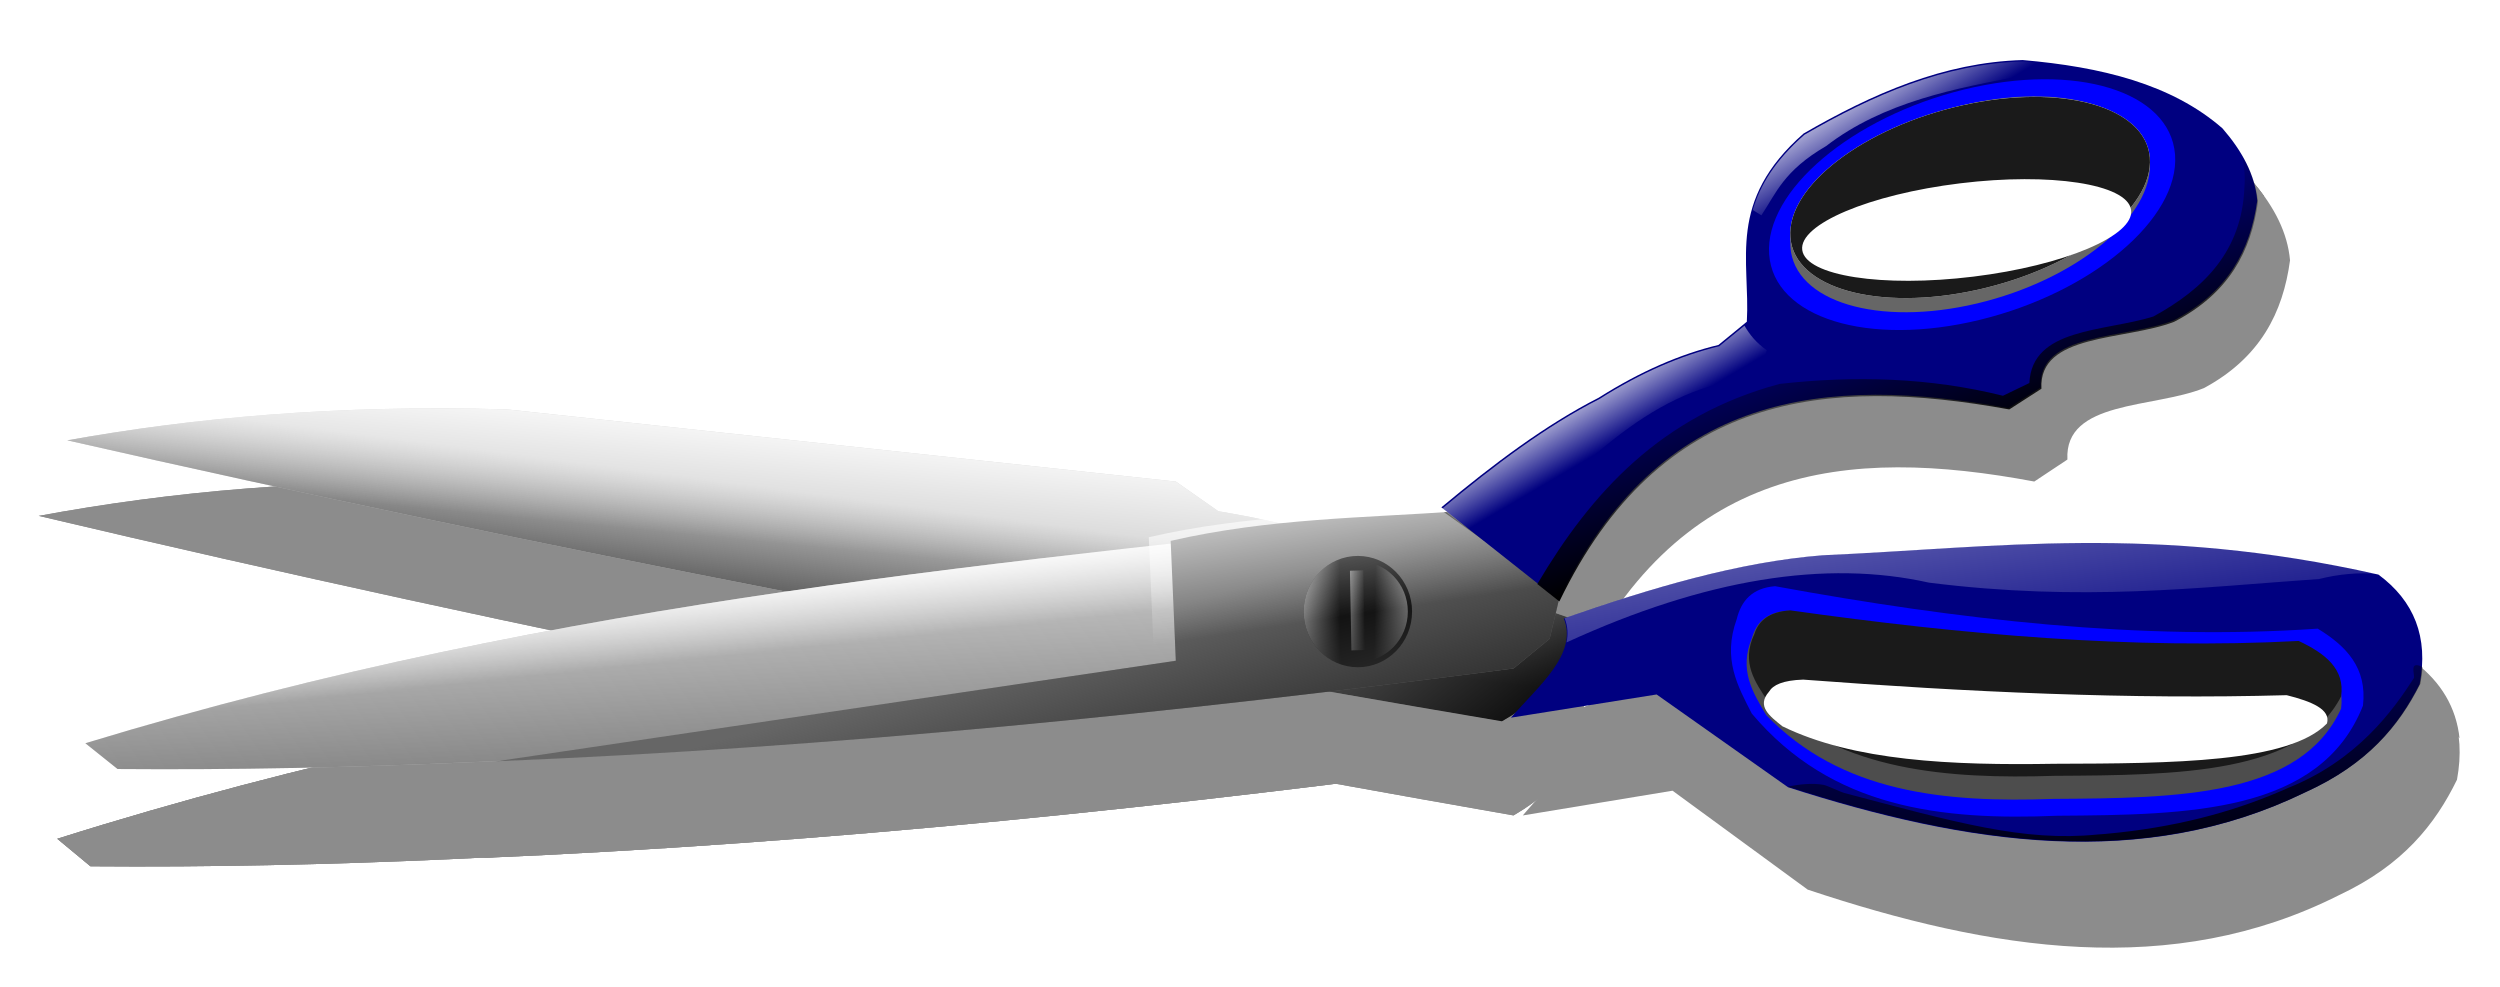 <?xml version="1.0" encoding="UTF-8" standalone="no"?>
<!-- Created with Inkscape (http://www.inkscape.org/) -->
<svg
    xmlns:inkscape="http://www.inkscape.org/namespaces/inkscape"
    xmlns:rdf="http://www.w3.org/1999/02/22-rdf-syntax-ns#"
    xmlns="http://www.w3.org/2000/svg"
    xmlns:sodipodi="http://sodipodi.sourceforge.net/DTD/sodipodi-0.dtd"
    xmlns:cc="http://creativecommons.org/ns#"
    xmlns:xlink="http://www.w3.org/1999/xlink"
    xmlns:dc="http://purl.org/dc/elements/1.1/"
    id="svg2985"
    viewBox="0 0 789.72 311.91"
    sodipodi:docname="_svgclean2.svg"
    version="1.1"
    inkscape:version="0.48.3.1 r9886"
  >
  <defs
      id="defs2987"
    >
    <filter
        id="filter4417"
        height="1.945"
        width="1.42"
        color-interpolation-filters="sRGB"
        y="-.472"
        x="-.21"
        inkscape:collect="always"
      >
      <feGaussianBlur
          id="feGaussianBlur4419"
          stdDeviation="11.434"
          inkscape:collect="always"
      />
    </filter
    >
    <filter
        id="filter4481"
        height="1.509"
        width="1.144"
        color-interpolation-filters="sRGB"
        y="-.254"
        x="-.072"
        inkscape:collect="always"
      >
      <feGaussianBlur
          id="feGaussianBlur4483"
          stdDeviation="5.634"
          inkscape:collect="always"
      />
    </filter
    >
    <linearGradient
        id="linearGradient3236"
        y2="392.55"
        gradientUnits="userSpaceOnUse"
        y1="392.89"
        x2="536.4"
        x1="516.12"
        inkscape:collect="always"
      >
      <stop
          id="stop3053"
          style="stop-color:#ffffff"
          offset="0"
      />
      <stop
          id="stop3055"
          style="stop-color:#ffffff;stop-opacity:0"
          offset="1"
      />
    </linearGradient
    >
    <linearGradient
        id="linearGradient3242"
        y2="174.46"
        gradientUnits="userSpaceOnUse"
        x2="389.76"
        y1="174.46"
        x1="356.18"
        inkscape:collect="always"
      >
      <stop
          id="stop3847"
          style="stop-color:#808080"
          offset="0"
      />
      <stop
          id="stop3849"
          style="stop-color:#808080;stop-opacity:0"
          offset="1"
      />
    </linearGradient
    >
    <linearGradient
        id="linearGradient3276"
        y2="400.03"
        gradientUnits="userSpaceOnUse"
        x2="529.73"
        gradientTransform="translate(-26.488,13.82)"
        y1="343.44"
        x1="521.18"
        inkscape:collect="always"
      >
      <stop
          id="stop4032"
          style="stop-color:#ffffff"
          offset="0"
      />
      <stop
          id="stop4034"
          style="stop-color:#ffffff;stop-opacity:0"
          offset="1"
      />
    </linearGradient
    >
    <linearGradient
        id="linearGradient3279"
        y2="380.08"
        gradientUnits="userSpaceOnUse"
        x2="536.65"
        gradientTransform="translate(-19.578,14.971)"
        y1="427.32"
        x1="550.5"
        inkscape:collect="always"
      >
      <stop
          id="stop3900"
          style="stop-color:#333333"
          offset="0"
      />
      <stop
          id="stop3902"
          style="stop-color:#333333;stop-opacity:0"
          offset="1"
      />
    </linearGradient
    >
    <linearGradient
        id="linearGradient3289"
        y2="408.18"
        gradientUnits="userSpaceOnUse"
        x2="344.87"
        gradientTransform="translate(-19.578,14.971)"
        y1="384.97"
        x1="342.43"
        inkscape:collect="always"
      >
      <stop
          id="stop4042"
          style="stop-color:#ffffff"
          offset="0"
      />
      <stop
          id="stop4044"
          style="stop-color:#ffffff;stop-opacity:0"
          offset="1"
      />
    </linearGradient
    >
    <linearGradient
        id="linearGradient3292"
        y2="371.94"
        gradientUnits="userSpaceOnUse"
        x2="555.38"
        gradientTransform="translate(-19.578,14.971)"
        y1="441.16"
        x1="609.13"
        inkscape:collect="always"
      >
      <stop
          id="stop4343"
          style="stop-color:#000000"
          offset="0"
      />
      <stop
          id="stop4345"
          style="stop-color:#000000;stop-opacity:0"
          offset="1"
      />
    </linearGradient
    >
    <linearGradient
        id="linearGradient3295"
        y2="378.45"
        gradientUnits="userSpaceOnUse"
        x2="432.42"
        gradientTransform="translate(-19.578,14.971)"
        y1="461.52"
        x1="436.49"
        inkscape:collect="always"
      >
      <stop
          id="stop3890"
          style="stop-color:#666666"
          offset="0"
      />
      <stop
          id="stop3892"
          style="stop-color:#666666;stop-opacity:0"
          offset="1"
      />
    </linearGradient
    >
    <linearGradient
        id="linearGradient3299"
        y2="375.2"
        gradientUnits="userSpaceOnUse"
        x2="409.61"
        gradientTransform="translate(-19.578,14.971)"
        y1="333.67"
        x1="413.69"
        inkscape:collect="always"
      >
      <stop
          id="stop4296"
          style="stop-color:#ffffff"
          offset="0"
      />
      <stop
          id="stop4298"
          style="stop-color:#ffffff;stop-opacity:0"
          offset="1"
      />
    </linearGradient
    >
    <linearGradient
        id="linearGradient3302"
        y2="349.95"
        gradientUnits="userSpaceOnUse"
        x2="339.58"
        gradientTransform="translate(-19.578,14.971)"
        y1="380.9"
        x1="335.51"
        inkscape:collect="always"
      >
      <stop
          id="stop3880"
          style="stop-color:#666666"
          offset="0"
      />
      <stop
          id="stop3882"
          style="stop-color:#666666;stop-opacity:0"
          offset="1"
      />
    </linearGradient
    >
    <filter
        id="filter4116"
        inkscape:collect="always"
        color-interpolation-filters="sRGB"
      >
      <feGaussianBlur
          id="feGaussianBlur4118"
          stdDeviation="4.984"
          inkscape:collect="always"
      />
    </filter
    >
    <linearGradient
        id="linearGradient4189"
        y2="306.79"
        gradientUnits="userSpaceOnUse"
        x2="685.27"
        y1="364.2"
        x1="706.44"
        inkscape:collect="always"
      >
      <stop
          id="stop4185"
          style="stop-color:#000000"
          offset="0"
      />
      <stop
          id="stop4187"
          style="stop-color:#000000;stop-opacity:0"
          offset="1"
      />
    </linearGradient
    >
    <linearGradient
        id="linearGradient4197"
        y2="359.73"
        gradientUnits="userSpaceOnUse"
        x2="608.72"
        y1="338.96"
        x1="596.51"
        inkscape:collect="always"
      >
      <stop
          id="stop4193"
          style="stop-color:#ffffff"
          offset="0"
      />
      <stop
          id="stop4195"
          style="stop-color:#ffffff;stop-opacity:0"
          offset="1"
      />
    </linearGradient
    >
    <linearGradient
        id="linearGradient4205"
        y2="270.15"
        gradientUnits="userSpaceOnUse"
        x2="691.38"
        y1="245.72"
        x1="676.72"
        inkscape:collect="always"
      >
      <stop
          id="stop4201"
          style="stop-color:#ffffff"
          offset="0"
      />
      <stop
          id="stop4203"
          style="stop-color:#ffffff;stop-opacity:0"
          offset="1"
      />
    </linearGradient
    >
    <linearGradient
        id="linearGradient4268"
        y2="403.21"
        gradientUnits="userSpaceOnUse"
        x2="771.61"
        y1="494.19"
        x1="783.7"
        inkscape:collect="always"
      >
      <stop
          id="stop4264"
          style="stop-color:#000000"
          offset="0"
      />
      <stop
          id="stop4266"
          style="stop-color:#000000;stop-opacity:0"
          offset="1"
      />
    </linearGradient
    >
    <linearGradient
        id="linearGradient4277"
        y2="437.75"
        gradientUnits="userSpaceOnUse"
        x2="712.3"
        y1="342.74"
        x1="699.34"
        inkscape:collect="always"
      >
      <stop
          id="stop4272"
          style="stop-color:#ffffff;stop-opacity:.588"
          offset="0"
      />
      <stop
          id="stop4274"
          style="stop-color:#ffffff;stop-opacity:0"
          offset="1"
      />
    </linearGradient
    >
    <linearGradient
        id="linearGradient3092"
        y2="392.55"
        xlink:href="#linearGradient3236"
        gradientUnits="userSpaceOnUse"
        x2="536.4"
        y1="392.89"
        x1="516.12"
        inkscape:collect="always"
    />
    <linearGradient
        id="linearGradient3098"
        y2="437.75"
        xlink:href="#linearGradient4277"
        gradientUnits="userSpaceOnUse"
        x2="712.3"
        y1="342.74"
        x1="699.34"
        inkscape:collect="always"
    />
  </defs
  >
  <sodipodi:namedview
      id="namedview2989"
      bordercolor="#666666"
      inkscape:pageshadow="2"
      inkscape:window-y="0"
      pagecolor="#ffffff"
      inkscape:window-maximized="0"
      inkscape:zoom="0.86831672"
      inkscape:window-x="0"
      inkscape:window-height="645"
      showgrid="false"
      borderopacity="1.0"
      inkscape:current-layer="layer1"
      inkscape:cx="617.4259"
      inkscape:cy="-143.23521"
      showguides="true"
      inkscape:guide-bbox="true"
      inkscape:window-width="674"
      inkscape:pageopacity="0.0"
      inkscape:document-units="mm"
  />
  <g
      id="layer1"
      inkscape:label="Layer 1"
      inkscape:groupmode="layer"
      transform="translate(-106.96 -214.84)"
    >
    <g
        id="g4076"
        style="opacity:.452;filter:url(#filter4116);fill:#000000"
        transform="matrix(1.028,0,0,1.066,-32.743,16.473)"
      >
      <path
          id="path4078"
          d="m147.8 338.96c150.47 34.292 301.62 63.144 453.18 88.763 17.125-9.616 21.746-20.796 21.58-32.574-35.458-12.262-67.649-26.565-111.16-33.795l-13.437-9.365-211.32-22.802c-54.06-1.529-98.868 2.635-138.85 9.772z"
          sodipodi:nodetypes="ccccccc"
          style="fill:#000000"
          inkscape:connector-curvature="0"
      />
      <path
          id="path4080"
          inkscape:connector-curvature="0"
          sodipodi:nodetypes="ccccccc"
          style="fill:#000000"
          d="m147.8 338.96c150.47 34.292 301.62 63.144 453.18 88.763 17.125-9.616 21.746-20.796 21.58-32.574-35.458-12.262-67.649-26.565-111.16-33.795l-13.437-9.365-211.32-22.802c-54.06-1.529-98.868 2.635-138.85 9.772z"
      />
      <path
          id="path4082"
          d="m153.5 434.64c152.95-46.58 292.06-56.68 433.64-73.291l32.981 23.209-4.886 17.508-10.994 8.958c-146.85 16.902-293.71 32.953-440.56 31.759z"
          sodipodi:nodetypes="ccccccc"
          style="fill:#000000"
          inkscape:connector-curvature="0"
      />
      <path
          id="path4084"
          inkscape:connector-curvature="0"
          sodipodi:nodetypes="ccccccc"
          style="fill:#000000"
          d="m153.5 434.64c152.95-46.58 292.06-56.68 433.64-73.291l32.981 23.209-4.886 17.508-10.994 8.958c-146.85 16.902-293.71 32.953-440.56 31.759z"
      />
      <path
          id="path4086"
          d="m153.5 434.64c152.95-46.58 292.06-56.68 433.64-73.291l32.981 23.209-4.886 17.508-10.994 8.958c-146.85 16.902-293.71 32.953-440.56 31.759z"
          sodipodi:nodetypes="ccccccc"
          style="fill:#000000"
          inkscape:connector-curvature="0"
      />
      <path
          id="path4088"
          inkscape:connector-curvature="0"
          sodipodi:nodetypes="cccccccc"
          style="fill:#000000"
          d="m496.34 370.72 1.629 37.867-214.58 31.759c106.48-4.351 213.69-15.219 321.26-29.316l11.401-9.365 4.072-17.101-32.574-23.209c-30.206 2.142-59.995 2.198-91.206 9.365z"
      />
      <g
          id="g4090"
          style="fill:#000000"
          transform="matrix(.145 0 0 .161 501.25 364.59)"
        >
        <path
            id="path4092"
            sodipodi:rx="17.101183"
            sodipodi:ry="15.16712"
            style="fill:#000000"
            sodipodi:type="arc"
            d="m559.05 391.59c0 8.377-7.657 15.167-17.101 15.167-9.445 0-17.101-6.791-17.101-15.167 0-8.377 7.657-15.167 17.101-15.167 9.4 0 17.038 6.729 17.101 15.066"
            sodipodi:open="true"
            transform="matrix(6.905,0,0,7.201,-3368.2,-2643)"
            sodipodi:cy="391.58618"
            sodipodi:cx="541.94458"
            sodipodi:end="6.2765478"
            sodipodi:start="0"
        />
        <path
            id="path4094"
            sodipodi:rx="17.101183"
            sodipodi:ry="15.16712"
            style="fill:#000000"
            sodipodi:type="arc"
            d="m559.05 391.59c0 8.377-7.657 15.167-17.101 15.167-9.445 0-17.101-6.791-17.101-15.167 0-8.377 7.657-15.167 17.101-15.167 9.4 0 17.038 6.729 17.101 15.066"
            sodipodi:open="true"
            transform="matrix(6.905,0,0,7.201,-3368.2,-2643)"
            sodipodi:cy="391.58618"
            sodipodi:cx="541.94458"
            sodipodi:end="6.2765478"
            sodipodi:start="0"
        />
        <path
            id="path4096"
            sodipodi:rx="17.101183"
            sodipodi:ry="15.16712"
            style="fill:#000000"
            sodipodi:type="arc"
            d="m559.05 391.59c0 8.377-7.657 15.167-17.101 15.167-9.445 0-17.101-6.791-17.101-15.167 0-8.377 7.657-15.167 17.101-15.167 9.4 0 17.038 6.729 17.101 15.066"
            sodipodi:open="true"
            transform="matrix(6.262,0,0,6.503,-3017.8,-2369.7)"
            sodipodi:cy="391.58618"
            sodipodi:cx="541.94458"
            sodipodi:end="6.2765478"
            sodipodi:start="0"
        />
        <path
            id="path4098"
            sodipodi:rx="17.101183"
            sodipodi:ry="15.16712"
            style="fill:#000000"
            sodipodi:type="arc"
            d="m559.05 391.59c0 8.377-7.657 15.167-17.101 15.167-9.445 0-17.101-6.791-17.101-15.167 0-8.377 7.657-15.167 17.101-15.167 9.4 0 17.038 6.729 17.101 15.066"
            sodipodi:open="true"
            transform="matrix(-6.262,0,0,6.503,3769.4,-2369.7)"
            sodipodi:cy="391.58618"
            sodipodi:cx="541.94458"
            sodipodi:end="6.2765478"
            sodipodi:start="0"
        />
        <path
            id="path4100"
            d="m356.68 96.693 3.257 156.35 29.316-0.814-3.257-156.35z"
            style="fill:#000000"
            inkscape:connector-curvature="0"
        />
      </g
      >
      <path
          id="path4102"
          d="m496.34 370.72 1.629 37.867-214.58 31.759c106.48-4.351 213.69-15.219 321.26-29.316l11.401-9.365 4.072-17.101-32.574-23.209c-30.206 2.142-59.995 2.198-91.206 9.365z"
          sodipodi:nodetypes="cccccccc"
          style="fill:#000000"
          inkscape:connector-curvature="0"
      />
      <path
          id="path4104"
          inkscape:connector-curvature="0"
          sodipodi:nodetypes="cccccccc"
          style="fill:#000000"
          d="m496.34 370.72 1.629 37.867-214.58 31.759c106.48-4.351 213.69-15.219 321.26-29.316l11.401-9.365 4.072-17.101-32.574-23.209c-30.206 2.142-59.995 2.198-91.206 9.365z"
      />
      <path
          id="path4106"
          inkscape:connector-curvature="0"
          sodipodi:nodetypes="ccccccccccccc"
          style="fill:#000000"
          d="m581.85 360.13 37.053 29.316c31.892-66.003 84.369-71.111 142.1-60.668l10.179-6.515c-0.962-17.605 26.488-15.153 41.939-21.173 17.313-8.983 24.308-22.389 26.466-37.867-0.753-8.183-4.818-15.703-10.994-22.802-16.069-14.025-38.398-19.442-63.112-21.58-24.987 0.717-47.466 10.634-69.219 23.209-24.377 21.416-16.789 40.053-17.916 59.447l-8.958 7.329c-12.093 2.918-24.688 8.348-37.867 16.694-16.558 8.412-33.117 20.797-49.675 34.61z"
      />
      <path
          id="path4108"
          sodipodi:rx="66.165291"
          sodipodi:ry="26.466116"
          style="fill:#000000"
          sodipodi:type="arc"
          d="m838.37 285.21c0 14.617-29.623 26.466-66.165 26.466s-66.165-11.849-66.165-26.466 29.623-26.466 66.165-26.466c36.371 0 65.922 11.742 66.164 26.29"
          sodipodi:open="true"
          transform="matrix(.969 -.237 .096 1.374 -26.143 55.647)"
          sodipodi:cy="285.21277"
          sodipodi:cx="772.19983"
          sodipodi:end="6.2765478"
          sodipodi:start="0"
      />
      <path
          id="path4110"
          sodipodi:rx="66.165291"
          sodipodi:ry="26.466116"
          style="fill:#000000"
          sodipodi:type="arc"
          d="m838.37 285.21c0 14.617-29.623 26.466-66.165 26.466s-66.165-11.849-66.165-26.466 29.623-26.466 66.165-26.466c36.371 0 65.922 11.742 66.164 26.29"
          sodipodi:open="true"
          transform="matrix(.858 -.204 .085 1.183 62.077 84.529)"
          sodipodi:cy="285.21277"
          sodipodi:cx="772.19983"
          sodipodi:end="6.2765478"
          sodipodi:start="0"
      />
      <path
          id="path4112"
          sodipodi:rx="66.165291"
          sodipodi:ry="26.466116"
          style="fill:#000000"
          sodipodi:type="arc"
          d="m838.37 285.21c0 14.617-29.623 26.466-66.165 26.466s-66.165-11.849-66.165-26.466 29.623-26.466 66.165-26.466c36.371 0 65.922 11.742 66.164 26.29"
          sodipodi:open="true"
          transform="matrix(.858 -.19 .085 1.102 62.077 94.682)"
          sodipodi:cy="285.21277"
          sodipodi:cx="772.19983"
          sodipodi:end="6.2765478"
          sodipodi:start="0"
      />
      <path
          id="path4114"
          d="m686.07 386.52c58.522 10.606 116.4 17.19 172.61 13.355 8.991 5.433 15.772 12.26 14.384 24.237-13.548 33.789-55.269 34.331-97.2 34.624-36.895 1.525-71.81-2.344-97.2-32.151-4.481-8.666-9.35-17.166-4.795-29.677 1.443-5.846 4.961-9.808 12.205-10.387z"
          sodipodi:nodetypes="ccccccc"
          style="fill:#000000"
          inkscape:connector-curvature="0"
      />
      <path
          id="path4116"
          inkscape:connector-curvature="0"
          sodipodi:nodetypes="ccccccccc"
          style="fill:#000000"
          d="m620.53 396.37c27.706-9.631 55.211-17.85 81.841-19.951 54.566-2.386 104.53-9.948 175.49 6.108 11.273 8.338 15.871 19.757 13.029 34.61-6.682 13.2-16.604 25.32-36.238 34.202-51.24 24.936-106.64 16.561-163.28-1.629l-41.531-29.316-46.01 7.329c8.877-10.196 21.181-20.128 16.694-31.352z"
      />
      <path
          id="path4118"
          style="fill:#000000"
          inkscape:connector-curvature="0"
          d="m784.17 372.42c-28.182 0.182-54.311 2.651-81.594 3.844-26.631 2.101-54.138 10.338-81.844 19.969 1.94 4.854 0.736 9.472-1.969 13.969 25.574-9.228 51.733-23.076 91.344-24.812 55.432-3.4 110.58-6.067 159.62 6.5 8.214 2.048 15.28 6.967 21.938 12.906-1.034-9.084-5.634-16.518-13.594-22.406-35.48-8.028-65.724-10.151-93.906-9.969z"
      />
      <path
          id="path4120"
          inkscape:connector-curvature="0"
          sodipodi:nodetypes="ccccccc"
          style="fill:#000000"
          d="m687.26 386.19c58.122 10.65 115.6 17.261 171.43 13.41 8.93 5.455 15.664 12.31 14.286 24.336-13.456 33.928-54.891 34.472-96.536 34.766-36.643 1.531-71.319-2.353-96.536-32.282-4.45-8.701-9.286-17.237-4.762-29.799 1.433-5.87 4.927-9.848 12.121-10.43z"
      />
      <path
          id="path4122"
          inkscape:connector-curvature="0"
          sodipodi:nodetypes="ccccccc"
          style="fill:#000000"
          d="m691.38 393.93c54.668 8.731 108.73 14.151 161.24 10.994 8.399 4.473 14.733 10.092 13.437 19.951-12.656 27.815-51.629 28.261-90.799 28.502-34.465 1.255-67.081-1.929-90.799-26.466-4.186-7.134-8.734-14.131-4.479-24.43 1.348-4.812 4.634-8.074 11.401-8.551z"
      />
      <path
          id="path4124"
          d="m691.38 393.93c54.668 7.965 108.73 12.909 161.24 10.029 8.399 4.08 14.733 9.207 13.437 18.2-12.656 25.374-51.629 25.781-90.799 26-34.465 1.145-67.081-1.76-90.799-24.143-4.186-6.507-8.734-12.891-4.479-22.286 1.348-4.39 4.634-7.365 11.401-7.8z"
          sodipodi:nodetypes="ccccccc"
          style="fill:#000000"
          inkscape:connector-curvature="0"
      />
      <path
          id="path4126"
          style="fill:#000000"
          inkscape:connector-curvature="0"
          d="m765.28 218.64c-24.987 0.717-47.465 10.644-69.219 23.219-24.377 21.416-16.78 40.043-17.906 59.438l-8.969 7.344c-12.093 2.918-24.696 8.342-37.875 16.688-16.558 8.412-33.098 20.782-49.656 34.594l11.594 9.156c25.475-20.667 54.006-37.894 86.312-50.875l7.75-9.781c-10.593-40.306-0.111-46.624 8.125-56.594 16.405-15.119 35.769-21.359 55.375-26.875 17.758-1.881 35.046-0.435 51.719 5.281 7.047 5.781 14.358 12.807 20.375 13.438 3.943 2.78 6.337 1.733 8.688 0.531-0.99-1.343-2.076-2.656-3.219-3.969-16.069-14.025-38.38-19.456-63.094-21.594z"
      />
      <path
          id="path4128"
          d="m765.28 218.64c-24.987 0.717-47.465 10.644-69.219 23.219-24.377 21.416-16.78 40.043-17.906 59.438l-8.969 7.344c-12.093 2.918-24.696 8.342-37.875 16.688-16.558 8.412-33.098 20.782-49.656 34.594l11.594 9.156c25.475-20.667 54.006-37.894 86.312-50.875l7.75-9.781c-10.593-40.306-0.111-46.624 8.125-56.594 16.405-15.119 35.769-21.359 55.375-26.875 17.758-1.881 35.046-0.435 51.719 5.281 7.047 5.781 14.358 12.807 20.375 13.438 3.943 2.78 6.337 1.733 8.688 0.531-0.99-1.343-2.076-2.656-3.219-3.969-16.069-14.025-38.38-19.456-63.094-21.594z"
          style="fill:#000000"
          inkscape:connector-curvature="0"
      />
    </g
    >
    <path
        id="path3868"
        d="m128.22 353.93c150.47 34.292 301.62 63.144 453.18 88.763 17.125-9.616 21.746-20.796 21.58-32.574-35.458-12.262-67.649-26.565-111.16-33.795l-13.437-9.365-211.32-22.802c-54.06-1.529-98.868 2.635-138.85 9.772z"
        sodipodi:nodetypes="ccccccc"
        style="fill:#cccccc"
        inkscape:connector-curvature="0"
    />
    <path
        id="path3009"
        inkscape:connector-curvature="0"
        sodipodi:nodetypes="ccccccc"
        style="fill:url(#linearGradient3302)"
        d="m128.22 353.93c150.47 34.292 301.62 63.144 453.18 88.763 17.125-9.616 21.746-20.796 21.58-32.574-35.458-12.262-67.649-26.565-111.16-33.795l-13.437-9.365-211.32-22.802c-54.06-1.529-98.868 2.635-138.85 9.772z"
    />
    <path
        id="path4292"
        d="m128.22 353.93c150.47 34.292 301.62 63.144 453.18 88.763 17.125-9.616 21.746-20.796 21.58-32.574-35.458-12.262-67.649-26.565-111.16-33.795l-13.437-9.365-211.32-22.802c-54.06-1.529-98.868 2.635-138.85 9.772z"
        sodipodi:nodetypes="ccccccc"
        style="fill:url(#linearGradient3299)"
        inkscape:connector-curvature="0"
    />
    <path
        id="path3886"
        d="m133.93 449.62c152.95-46.58 292.06-56.68 433.64-73.291l32.981 23.209-4.886 17.508-10.994 8.958c-146.85 16.902-293.71 32.953-440.56 31.759z"
        sodipodi:nodetypes="ccccccc"
        style="fill:#cccccc"
        inkscape:connector-curvature="0"
    />
    <path
        id="path3005"
        inkscape:connector-curvature="0"
        sodipodi:nodetypes="ccccccc"
        style="fill:url(#linearGradient3295)"
        d="m133.93 449.62c152.95-46.58 292.06-56.68 433.64-73.291l32.981 23.209-4.886 17.508-10.994 8.958c-146.85 16.902-293.71 32.953-440.56 31.759z"
    />
    <path
        id="path4331"
        inkscape:connector-curvature="0"
        sodipodi:nodetypes="ccccccc"
        style="fill:url(#linearGradient3292)"
        d="m128.22 353.93c150.47 34.292 301.62 63.144 453.18 88.763 17.125-9.616 21.746-20.796 21.58-32.574-35.458-12.262-67.649-26.565-111.16-33.795l-13.437-9.365-211.32-22.802c-54.06-1.529-98.868 2.635-138.85 9.772z"
    />
    <path
        id="path4038"
        d="m133.93 449.62c152.95-46.58 292.06-56.68 433.64-73.291l32.981 23.209-4.886 17.508-10.994 8.958c-146.85 16.902-293.71 32.953-440.56 31.759z"
        sodipodi:nodetypes="ccccccc"
        style="fill:url(#linearGradient3289)"
        inkscape:connector-curvature="0"
    />
    <path
        id="path3007"
        inkscape:connector-curvature="0"
        sodipodi:nodetypes="cccccccc"
        style="fill:#666666"
        d="m476.76 385.69 1.629 37.867-214.58 31.759c106.48-4.351 213.69-15.219 321.26-29.316l11.401-9.365 4.072-17.101-32.574-23.209c-30.206 2.142-59.995 2.198-91.206 9.365z"
    />
    <g
        id="g3853"
        transform="matrix(.145 0 0 .161 481.67 379.56)"
      >
      <path
          id="path3011-7"
          sodipodi:rx="17.101183"
          sodipodi:ry="15.16712"
          style="fill:#000000"
          sodipodi:type="arc"
          d="m559.05 391.59c0 8.377-7.657 15.167-17.101 15.167-9.445 0-17.101-6.791-17.101-15.167 0-8.377 7.657-15.167 17.101-15.167 9.4 0 17.038 6.729 17.101 15.066"
          sodipodi:open="true"
          transform="matrix(6.905,0,0,7.201,-3368.2,-2643)"
          sodipodi:cy="391.58618"
          sodipodi:cx="541.94458"
          sodipodi:end="6.2765478"
          sodipodi:start="0"
      />
      <path
          id="path3049"
          sodipodi:rx="17.101183"
          sodipodi:ry="15.16712"
          style="fill:url(#linearGradient3092)"
          sodipodi:type="arc"
          d="m559.05 391.59c0 8.377-7.657 15.167-17.101 15.167-9.445 0-17.101-6.791-17.101-15.167 0-8.377 7.657-15.167 17.101-15.167 9.4 0 17.038 6.729 17.101 15.066"
          sodipodi:open="true"
          transform="matrix(6.905,0,0,7.201,-3368.2,-2643)"
          sodipodi:cy="391.58618"
          sodipodi:cx="541.94458"
          sodipodi:end="6.2765478"
          sodipodi:start="0"
      />
      <path
          id="path3059"
          sodipodi:rx="17.101183"
          sodipodi:ry="15.16712"
          style="fill:url(#linearGradient3092)"
          sodipodi:type="arc"
          d="m559.05 391.59c0 8.377-7.657 15.167-17.101 15.167-9.445 0-17.101-6.791-17.101-15.167 0-8.377 7.657-15.167 17.101-15.167 9.4 0 17.038 6.729 17.101 15.066"
          sodipodi:open="true"
          transform="matrix(6.262,0,0,6.503,-3017.8,-2369.7)"
          sodipodi:cy="391.58618"
          sodipodi:cx="541.94458"
          sodipodi:end="6.2765478"
          sodipodi:start="0"
      />
      <path
          id="path3071"
          sodipodi:rx="17.101183"
          sodipodi:ry="15.16712"
          style="fill:url(#linearGradient3092)"
          sodipodi:type="arc"
          d="m559.05 391.59c0 8.377-7.657 15.167-17.101 15.167-9.445 0-17.101-6.791-17.101-15.167 0-8.377 7.657-15.167 17.101-15.167 9.4 0 17.038 6.729 17.101 15.066"
          sodipodi:open="true"
          transform="matrix(-6.262,0,0,6.503,3769.4,-2369.7)"
          sodipodi:cy="391.58618"
          sodipodi:cx="541.94458"
          sodipodi:end="6.2765478"
          sodipodi:start="0"
      />
      <path
          id="path3075"
          d="m356.68 96.693 3.257 156.35 29.316-0.814-3.257-156.35z"
          style="fill:url(#linearGradient3242)"
          inkscape:connector-curvature="0"
      />
    </g
    >
    <path
        id="path3896"
        d="m476.76 385.69 1.629 37.867-214.58 31.759c106.48-4.351 213.69-15.219 321.26-29.316l11.401-9.365 4.072-17.101-32.574-23.209c-30.206 2.142-59.995 2.198-91.206 9.365z"
        sodipodi:nodetypes="cccccccc"
        style="fill:url(#linearGradient3279)"
        inkscape:connector-curvature="0"
    />
    <path
        id="path4028"
        inkscape:connector-curvature="0"
        sodipodi:nodetypes="cccccccc"
        style="fill:url(#linearGradient3276)"
        d="m469.85 384.54 1.629 37.867-214.58 31.759c106.48-4.351 213.69-15.219 321.26-29.316l11.401-9.365 4.072-17.101-32.574-23.209c-30.206 2.142-59.995 2.198-91.206 9.365z"
    />
    <path
        id="path3013"
        inkscape:connector-curvature="0"
        sodipodi:nodetypes="ccccccccccccc"
        style="fill:#000080"
        d="m562.27 375.1 37.053 29.316c31.892-66.003 84.369-71.111 142.1-60.668l10.179-6.515c-0.962-17.605 26.488-15.153 41.939-21.173 17.313-8.983 24.308-22.389 26.466-37.867-0.753-8.183-4.818-15.703-10.994-22.802-16.069-14.025-38.398-19.442-63.112-21.58-24.987 0.717-47.466 10.634-69.219 23.209-24.377 21.416-16.789 40.053-17.916 59.447l-8.958 7.329c-12.093 2.918-24.688 8.348-37.867 16.694-16.558 8.412-33.117 20.797-49.675 34.61z"
    />
    <path
        id="path3021"
        sodipodi:rx="66.165291"
        sodipodi:ry="26.466116"
        style="fill:#0000ff"
        sodipodi:type="arc"
        d="m838.37 285.21c0 14.617-29.623 26.466-66.165 26.466s-66.165-11.849-66.165-26.466 29.623-26.466 66.165-26.466c36.371 0 65.922 11.742 66.164 26.29"
        sodipodi:open="true"
        transform="matrix(.969 -.237 .096 1.374 -45.721 70.618)"
        sodipodi:cy="285.21277"
        sodipodi:cx="772.19983"
        sodipodi:end="6.2765478"
        sodipodi:start="0"
    />
    <path
        id="path3015"
        sodipodi:rx="66.165291"
        sodipodi:ry="26.466116"
        style="fill:#666666"
        sodipodi:type="arc"
        d="m838.37 285.21c0 14.617-29.623 26.466-66.165 26.466s-66.165-11.849-66.165-26.466 29.623-26.466 66.165-26.466c36.371 0 65.922 11.742 66.164 26.29"
        sodipodi:open="true"
        transform="matrix(.858 -.204 .085 1.183 42.499 99.501)"
        sodipodi:cy="285.21277"
        sodipodi:cx="772.19983"
        sodipodi:end="6.2765478"
        sodipodi:start="0"
    />
    <path
        id="path3025"
        sodipodi:rx="66.165291"
        sodipodi:ry="26.466116"
        style="fill:#ffffff"
        sodipodi:type="arc"
        d="m838.37 285.21c0 14.617-29.623 26.466-66.165 26.466s-66.165-11.849-66.165-26.466 29.623-26.466 66.165-26.466c36.371 0 65.922 11.742 66.164 26.29"
        sodipodi:open="true"
        transform="matrix(.858 -.19 .085 1.102 42.499 109.65)"
        sodipodi:cy="285.21277"
        sodipodi:cx="772.19983"
        sodipodi:end="6.2765478"
        sodipodi:start="0"
    />
    <path
        id="path3023"
        d="m666.49 400.34c58.522 10.606 116.4 17.19 172.61 13.355 8.991 5.433 15.772 12.26 14.384 24.237-13.548 33.789-55.269 34.331-97.2 34.624-36.895 1.525-71.81-2.344-97.2-32.151-4.481-8.666-9.35-17.166-4.795-29.677 1.443-5.846 4.961-9.808 12.205-10.387z"
        sodipodi:nodetypes="ccccccc"
        style="fill:#501616"
        inkscape:connector-curvature="0"
    />
    <path
        id="path3017"
        inkscape:connector-curvature="0"
        sodipodi:nodetypes="ccccccccc"
        style="fill:#000080"
        d="m600.95 410.19c27.706-9.631 55.211-17.85 81.841-19.951 54.566-2.386 104.53-9.948 175.49 6.108 11.273 8.338 15.871 19.757 13.029 34.61-6.682 13.2-16.604 25.32-36.238 34.202-51.24 24.936-106.64 16.561-163.28-1.629l-41.531-29.316-46.01 7.329c8.877-10.196 21.181-20.128 16.694-31.352z"
    />
    <path
        id="path3906"
        inkscape:connector-curvature="0"
        sodipodi:nodetypes="ccccccc"
        style="fill:#0000ff"
        d="m667.68 400.01c58.122 10.65 115.6 17.261 171.43 13.41 8.93 5.455 15.664 12.31 14.286 24.336-13.456 33.928-54.891 34.472-96.536 34.766-36.643 1.531-71.319-2.353-96.536-32.282-4.45-8.701-9.286-17.237-4.762-29.799 1.433-5.87 4.927-9.848 12.121-10.43z"
    />
    <path
        id="path3019"
        inkscape:connector-curvature="0"
        sodipodi:nodetypes="ccccccc"
        style="fill:#4d4d4d"
        d="m671.8 407.75c54.668 8.731 108.73 14.151 161.24 10.994 8.399 4.473 14.733 10.092 13.437 19.951-12.656 27.815-51.629 28.261-90.799 28.502-34.465 1.255-67.081-1.929-90.799-26.466-4.186-7.134-8.734-14.131-4.479-24.43 1.348-4.812 4.634-8.074 11.401-8.551z"
    />
    <path
        id="path4302"
        sodipodi:rx="66.165291"
        sodipodi:ry="26.466116"
        style="filter:url(#filter4417);fill:#1a1a1a"
        sodipodi:type="arc"
        d="m838.37 285.21c0 14.617-29.623 26.466-66.165 26.466s-66.165-11.849-66.165-26.466 29.623-26.466 66.165-26.466c36.371 0 65.922 11.742 66.164 26.29"
        sodipodi:open="true"
        transform="matrix(.858 -.19 .085 1.102 42.499 109.65)"
        sodipodi:cy="285.21277"
        sodipodi:cx="772.19983"
        sodipodi:end="6.2765478"
        sodipodi:start="0"
    />
    <path
        id="path4425"
        sodipodi:rx="66.165291"
        sodipodi:ry="26.466116"
        style="filter:url(#filter4417);fill:#ffffff"
        sodipodi:type="arc"
        d="m838.37 285.21c0 14.617-29.623 26.466-66.165 26.466s-66.165-11.849-66.165-26.466 29.623-26.466 66.165-26.466c36.371 0 65.922 11.742 66.164 26.29"
        sodipodi:open="true"
        transform="matrix(.785 -.096 .078 .557 99.781 202.76)"
        sodipodi:cy="285.21277"
        sodipodi:cx="772.19983"
        sodipodi:end="6.2765478"
        sodipodi:start="0"
    />
    <path
        id="path4475"
        style="filter:url(#filter4481);fill:#1a1a1a"
        d="m692.06 393.93c54.455 7.778 108.31 12.606 160.61 9.793 8.366 3.984 14.676 8.991 13.384 17.773-12.607 24.779-51.428 25.176-90.445 25.391-34.331 1.118-66.819-1.719-90.445-23.577-4.17-6.355-8.7-12.589-4.461-21.763 1.343-4.287 4.616-7.192 11.356-7.617z"
        sodipodi:nodetypes="ccccccc"
        inkscape:connector-curvature="0"
        transform="matrix(1 0 0 .987 -19.578 18.837)"
    />
    <path
        id="path4485"
        style="filter:url(#filter4481);fill:#ffffff"
        d="m692.06 393.93c54.455 7.778 108.31 12.606 160.61 9.793 8.366 3.984 14.676 8.991 13.384 17.773-12.607 24.779-51.428 25.176-90.445 25.391-34.331 1.118-66.819-1.719-90.445-23.577-4.17-6.355-8.7-12.589-4.461-21.763 1.343-4.287 4.616-7.192 11.356-7.617z"
        sodipodi:nodetypes="ccccccc"
        inkscape:connector-curvature="0"
        transform="matrix(.951 0 0 .502 18.413 231.77)"
    />
    <path
        id="path3013-7"
        style="fill:url(#linearGradient4189)"
        inkscape:connector-curvature="0"
        d="m815.14 263.83c0.765 3.45 1.087 6.817 0.812 10.094-0.777 20.243-12.727 32.121-28.781 40.906-15.575 4.843-38.347 3.5-39.156 21l-8.344 4.031c-23.102-5.764-46.693-6.423-70.562-3.75-37.377 10.046-59.451 34.325-76.531 63.219l6.969 5.5c31.892-66.003 84.392-71.099 142.12-60.656l10.156-6.531c-0.962-17.605 26.487-15.137 41.938-21.156 17.313-8.983 24.31-22.397 26.469-37.875-0.476-5.171-2.276-10.079-5.094-14.781z"
    />
    <path
        id="path4167"
        style="fill:url(#linearGradient4197)"
        inkscape:connector-curvature="0"
        d="m658.02 317.71-7.969 6.5c-12.093 2.918-24.696 8.342-37.875 16.688-16.558 8.412-33.098 20.813-49.656 34.625l17.094 13.531c24.528-25.229 48.204-51.246 78.562-54.375 5.237-0.809 5.452-4.596 6.906-9.188-3.426-2.408-5.503-5.062-7.062-7.781z"
    />
    <path
        id="path4169"
        style="fill:url(#linearGradient4205)"
        inkscape:connector-curvature="0"
        d="m746.14 234.24c-24.987 0.717-47.465 10.613-69.219 23.188-9.4 8.259-14.055 16.115-16.281 23.75l2.719 1.688c4.734-7.12 7.011-14.03 20.438-21.875 18.13-13.95 40.713-18.271 63.344-22.469 7.637-2.755 18.485-0.146 28.219 0.594v-0.125c-9.149-2.393-18.974-3.864-29.219-4.75z"
    />
    <path
        id="path3017-3"
        style="fill:url(#linearGradient4268)"
        inkscape:connector-curvature="0"
        d="m870.25 424.95c-1.801 0.107-0.39 3.484-0.781 4.094-6.495 10.129-17.866 25.935-39.625 34.656-0.894 0.358-1.761 0.773-2.656 1.156-15.395 6.58-33.252 11.424-55.156 13.406-0.82 0.074-1.639 0.104-2.469 0.188-23.344 2.356-44.753-3.813-80.062-13.125-0.987-0.26-5.483-2.382-6.5-2.562-3.455-0.611-7.248-0.216-11.188 0.5l0.219 0.156c56.631 18.189 112.04 26.561 163.28 1.625 19.634-8.883 29.537-21.019 36.219-34.219 0.345-1.802 0.56-3.548 0.688-5.25-0.897-0.45-1.529-0.651-1.969-0.625z"
    />
    <path
        id="path4254"
        style="fill:url(#linearGradient3098)"
        inkscape:connector-curvature="0"
        d="m764.63 386.27c-28.182 0.182-54.311 2.682-81.594 3.875-26.631 2.101-54.138 10.307-81.844 19.938 1.052 2.631 1.158 5.179 0.625 7.688 43.827-20.111 81.89-26.183 114.5-18.875 48.64 6.1 84.839 1.512 123.25-1.156 6.316-1.595 12.433-2.082 18.406-1.625-35.248-7.928-65.304-10.025-93.344-9.844z"
    />
    <path
        id="path4279"
        d="m764.63 386.27c-28.182 0.182-54.311 2.682-81.594 3.875-26.631 2.101-54.138 10.307-81.844 19.938 1.052 2.631 1.158 5.179 0.625 7.688 43.827-20.111 81.89-26.183 114.5-18.875 48.64 6.1 84.839 1.512 123.25-1.156 6.316-1.595 12.433-2.082 18.406-1.625-35.248-7.928-65.304-10.025-93.344-9.844z"
        style="fill:url(#linearGradient3098)"
        inkscape:connector-curvature="0"
    />
  </g
  >
</svg
>
